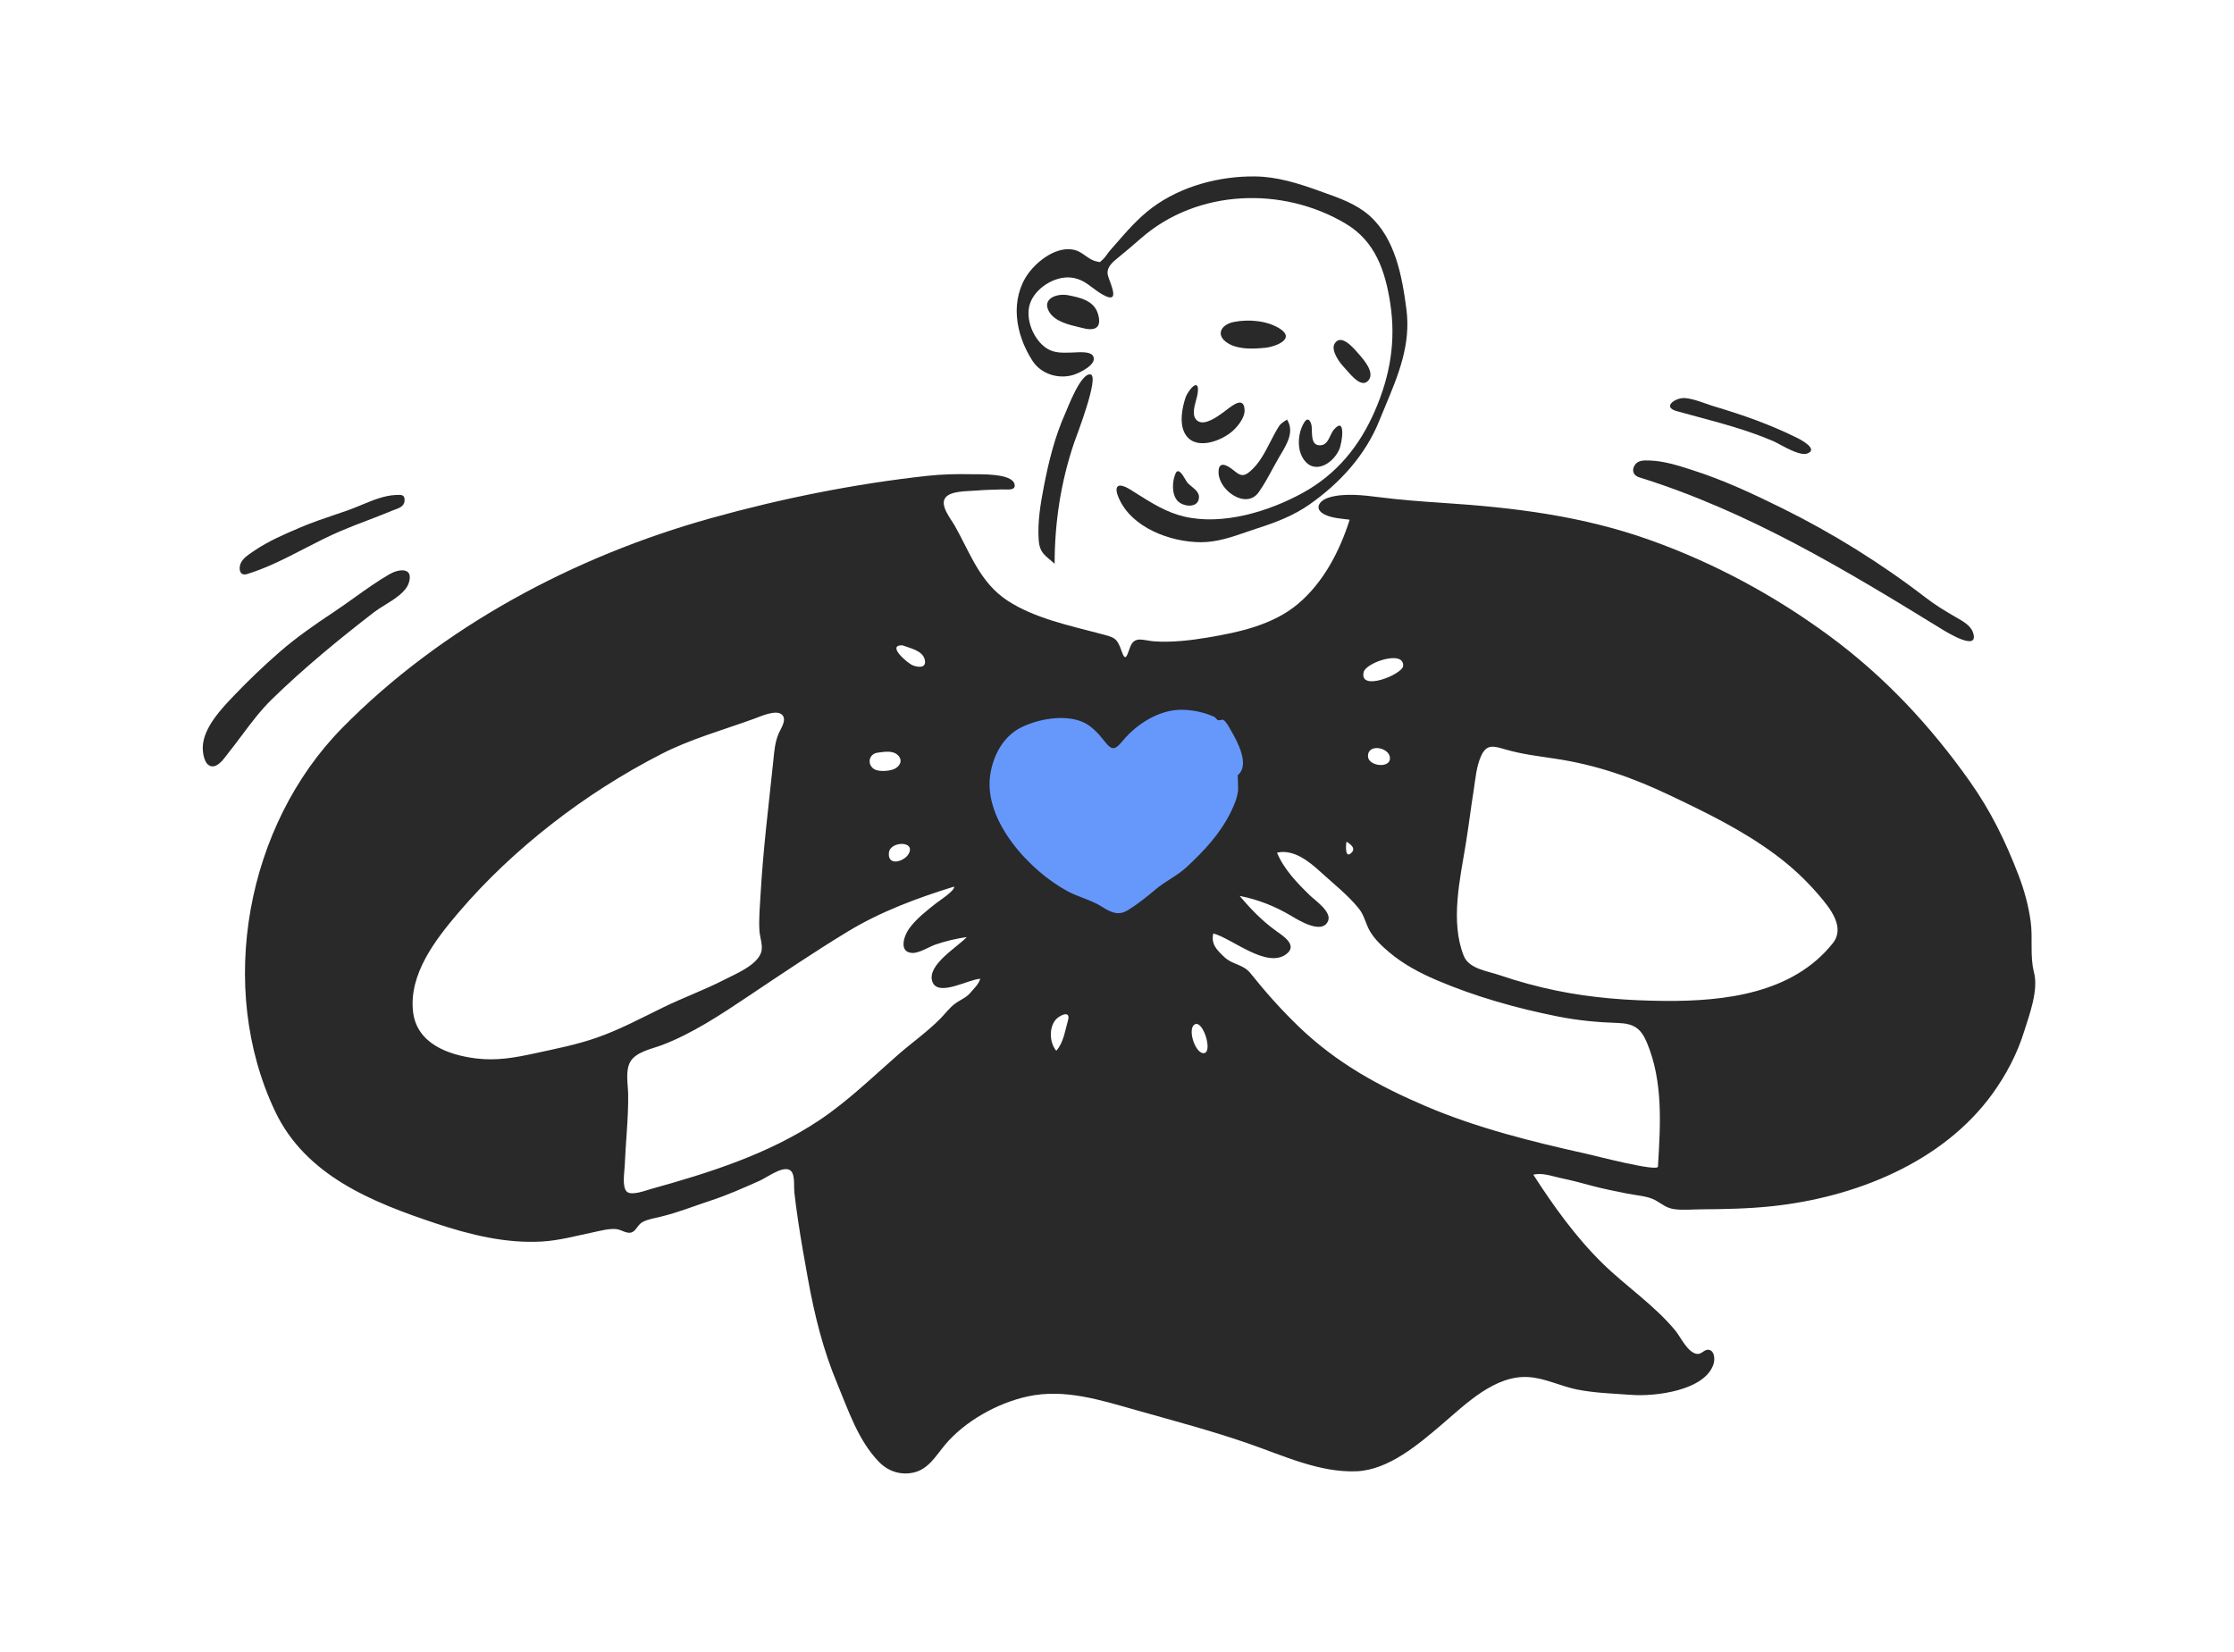 <?xml version="1.0" encoding="UTF-8"?>
<svg xmlns="http://www.w3.org/2000/svg" width="196" height="145" viewBox="0 0 196 145" fill="none">
  <path fill-rule="evenodd" clip-rule="evenodd" d="M86.152 63.338C84.419 64.584 84.695 67.034 85.217 68.815C85.985 71.437 87.515 73.864 89.261 75.956C92.357 79.667 97.614 83.835 102.46 80.576C106.775 77.675 109.497 71.819 110.437 66.887C110.727 65.363 111.114 63.092 109.749 61.946C107.732 60.252 104.174 60.56 101.739 60.779C100.135 60.922 98.588 61.409 97.003 61.181C93.322 60.649 89.224 61.13 86.152 63.338Z" fill="#6698FC"></path>
  <path fill-rule="evenodd" clip-rule="evenodd" d="M160.806 82.76C157.295 87.175 151.326 87.872 146.025 87.829C142.842 87.803 139.653 87.565 136.533 86.922C134.85 86.576 133.179 86.116 131.554 85.564C130.48 85.2 128.881 85.017 128.424 83.877C127.219 80.867 128.106 77.093 128.602 74.038C128.855 72.484 129.044 70.921 129.29 69.366C129.447 68.371 129.522 67.27 129.943 66.34C130.435 65.249 131.057 65.467 132.099 65.768C133.533 66.184 135.007 66.356 136.482 66.579C140.082 67.125 143.223 68.224 146.495 69.782C149.731 71.322 152.869 72.843 155.755 74.984C157.217 76.07 158.477 77.248 159.651 78.632C160.558 79.7 161.911 81.369 160.806 82.76ZM145.46 102.37C145.432 102.846 139.93 101.41 139.206 101.249C134.455 100.193 129.61 98.99 125.125 97.081C120.939 95.299 117.251 93.261 113.957 90.096C112.421 88.62 111.04 87.067 109.718 85.412C109.056 84.583 108.151 84.679 107.412 83.977C106.748 83.346 106.238 82.853 106.446 81.909C108.106 82.342 111.172 85.069 112.893 83.692C113.874 82.907 112.514 82.088 111.885 81.633C110.705 80.778 109.695 79.723 108.756 78.616C110.368 78.926 111.868 79.524 113.27 80.357C113.894 80.727 116.029 82.069 116.527 80.79C116.833 80.002 115.384 79.013 114.933 78.577C113.824 77.507 112.627 76.259 112.039 74.82C113.494 74.486 114.866 75.601 115.857 76.509C116.957 77.518 118.306 78.576 119.228 79.738C119.704 80.338 119.808 81.046 120.18 81.692C120.598 82.419 121.267 83.043 121.907 83.581C123.139 84.618 124.58 85.382 126.059 86.013C129.44 87.456 133.063 88.477 136.666 89.193C138.434 89.545 140.158 89.707 141.952 89.766C143.346 89.813 143.963 90.226 144.496 91.5C145.936 94.947 145.675 98.738 145.46 102.37ZM104.083 76.108C103.277 76.856 102.229 77.325 101.386 78.044C100.645 78.677 99.79 79.352 98.962 79.863C98.079 80.409 97.418 80.026 96.623 79.532C95.689 78.953 94.616 78.718 93.654 78.199C90.328 76.404 86.26 72.007 86.881 67.97C87.144 66.259 88.036 64.575 89.656 63.799C91.128 63.094 93.267 62.702 94.842 63.292C95.73 63.624 96.365 64.358 96.934 65.08C97.597 65.921 97.852 65.788 98.527 64.977C99.736 63.526 101.73 62.252 103.701 62.283C104.681 62.299 105.654 62.503 106.536 62.906C106.656 62.961 106.723 63.127 106.843 63.183C106.99 63.252 107.232 63.108 107.335 63.172C107.593 63.335 107.851 63.841 108 64.098C108.598 65.13 109.675 67.153 108.59 68.021C108.589 68.022 108.638 69.196 108.623 69.33C108.546 70.031 108.302 70.609 107.987 71.25C107.042 73.176 105.646 74.658 104.083 76.108ZM105.69 92.398C104.927 92.633 104.104 90.26 104.837 89.881C105.535 89.52 106.382 92.185 105.69 92.398ZM93.696 89.561C93.431 90.457 93.319 91.474 92.673 92.204C92.08 91.507 92.022 90.222 92.596 89.505C92.924 89.097 93.985 88.581 93.696 89.561ZM118.134 73.856C118.13 73.879 119.053 74.316 118.603 74.795C117.988 75.449 118.072 74.176 118.134 73.856ZM121.95 66.551C121.939 67.457 120.004 67.238 120.018 66.327C120.035 65.205 121.961 65.59 121.95 66.551ZM119.64 58.976C119.831 58.146 123.197 56.992 123.106 58.438C123.06 59.163 119.234 60.74 119.64 58.976ZM85.133 87.116C84.756 87.566 84.22 87.743 83.768 88.088C83.293 88.45 82.954 88.919 82.54 89.344C81.402 90.51 80.033 91.469 78.806 92.54C76.549 94.509 74.388 96.626 71.887 98.296C67.416 101.28 62.232 102.912 57.086 104.341C56.66 104.459 55.432 104.937 55.01 104.581C54.555 104.198 54.786 102.847 54.807 102.336C54.892 100.242 55.139 98.123 55.112 96.033C55.101 95.174 54.847 93.953 55.299 93.167C55.804 92.29 57.213 92.033 58.084 91.703C60.733 90.699 63.285 89.005 65.625 87.437C68.502 85.509 71.407 83.549 74.367 81.749C77.267 79.986 80.466 78.805 83.701 77.799C83.851 78.111 82.307 79.116 82.131 79.256C81.284 79.932 80.364 80.632 79.735 81.524C79.291 82.155 78.835 83.584 80.063 83.62C80.658 83.638 81.538 83.067 82.078 82.882C82.969 82.577 83.888 82.363 84.821 82.224C84.019 83.099 81.301 84.672 81.796 86.127C82.276 87.54 85.051 85.891 86.006 85.891C85.849 86.384 85.456 86.732 85.133 87.116ZM52.348 91.059C50.571 91.678 48.749 92.031 46.915 92.431C45.166 92.812 43.55 93.1 41.76 92.876C39.287 92.568 36.551 91.553 36.238 88.767C35.866 85.467 38.217 82.434 40.235 80.067C42.692 77.186 45.451 74.61 48.44 72.278C51.427 69.949 54.65 67.895 58.027 66.161C60.596 64.842 63.498 64.041 66.214 63.051C66.731 62.862 68.16 62.201 68.644 62.749C69.034 63.193 68.503 63.931 68.325 64.343C67.977 65.146 67.93 65.954 67.84 66.816C67.439 70.665 66.957 74.514 66.735 78.38C66.674 79.457 66.565 80.584 66.628 81.662C66.663 82.259 66.977 83.02 66.768 83.603C66.367 84.724 64.529 85.465 63.555 85.966C61.812 86.862 59.966 87.531 58.205 88.388C56.271 89.33 54.387 90.347 52.348 91.059ZM76.996 66.047C77.483 65.981 78.214 65.849 78.649 66.162C79.216 66.571 79.067 67.139 78.543 67.436C78.13 67.67 77.162 67.734 76.753 67.522C76.057 67.16 76.175 66.159 76.996 66.047ZM79.697 74.961C79.303 75.612 77.862 76.038 77.988 74.824C78.095 73.784 80.423 73.762 79.697 74.961ZM79.162 56.622C79.796 56.866 80.946 57.074 81.134 57.882C81.309 58.635 80.59 58.585 80.071 58.378C79.644 58.208 77.743 56.609 79.162 56.622ZM178.451 85.318C178.081 83.89 178.363 82.309 178.159 80.847C177.961 79.429 177.604 78.126 177.093 76.79C175.96 73.832 174.662 71.169 172.825 68.573C169.367 63.683 165.354 59.377 160.509 55.806C155.726 52.281 150.429 49.416 144.818 47.408C138.868 45.278 132.879 44.537 126.605 44.129C124.731 44.007 122.859 43.863 120.996 43.628C119.634 43.457 117.927 43.245 116.581 43.659C115.735 43.919 115.262 44.65 116.184 45.13C116.837 45.47 117.692 45.511 118.414 45.602C117.542 48.347 116.124 51.102 113.877 52.992C111.683 54.837 108.747 55.47 105.978 55.938C104.476 56.192 102.795 56.388 101.27 56.278C100.306 56.209 99.554 55.767 99.165 56.751C98.895 57.435 98.767 58.186 98.411 57.153C97.99 55.932 97.784 55.94 96.474 55.593C93.797 54.884 90.727 54.237 88.391 52.703C85.968 51.112 85.125 48.538 83.772 46.141C83.437 45.548 82.428 44.349 82.944 43.67C83.415 43.05 84.949 43.111 85.651 43.047C86.392 42.978 87.138 42.975 87.882 42.947C88.312 42.93 89.179 43.105 89.005 42.467C88.744 41.506 85.942 41.629 85.247 41.613C83.953 41.585 82.641 41.614 81.354 41.755C74.971 42.455 68.531 43.749 62.355 45.475C50.371 48.823 38.766 54.992 30.02 63.879C21.626 72.41 18.966 86.606 24.127 97.499C26.809 103.16 32.629 105.485 38.271 107.364C41.247 108.354 44.398 109.129 47.562 108.942C49.08 108.852 50.52 108.447 52.001 108.142C52.647 108.009 53.382 107.796 54.045 107.85C54.547 107.89 55.029 108.347 55.5 108.104C55.834 107.932 55.98 107.437 56.388 107.227C56.879 106.974 57.473 106.882 58.003 106.755C59.475 106.4 60.901 105.825 62.34 105.354C63.828 104.866 65.233 104.238 66.66 103.604C67.381 103.283 69.05 101.979 69.52 102.932C69.734 103.367 69.642 104.206 69.695 104.662C69.786 105.46 69.893 106.256 70.011 107.051C70.269 108.8 70.579 110.542 70.896 112.282C71.469 115.421 72.207 118.425 73.441 121.378C74.426 123.736 75.291 126.408 77.121 128.284C77.92 129.102 79.009 129.471 80.155 129.214C81.458 128.921 82.106 127.747 82.897 126.799C84.638 124.711 87.511 123.111 90.165 122.535C93.413 121.83 96.578 122.861 99.68 123.738C102.96 124.665 106.299 125.549 109.519 126.664C112.52 127.703 115.76 129.237 119.013 129.104C121.851 128.987 124.502 126.697 126.548 124.952C128.603 123.199 131.174 120.632 134.129 120.839C135.596 120.941 136.934 121.643 138.363 121.929C139.933 122.242 141.602 122.286 143.198 122.403C145.179 122.548 149.611 122.036 150.344 119.673C150.452 119.323 150.453 118.601 149.986 118.461C149.557 118.332 149.337 118.83 148.931 118.807C148.103 118.761 147.456 117.33 147.001 116.776C145.166 114.539 142.649 112.871 140.589 110.851C138.264 108.57 136.279 105.806 134.527 103.08C135.319 102.876 136.173 103.215 136.94 103.376C137.871 103.572 138.779 103.808 139.697 104.059C140.709 104.335 141.735 104.525 142.762 104.735C143.528 104.892 144.545 104.939 145.236 105.32C145.84 105.653 146.177 106.01 146.926 106.107C147.689 106.205 148.471 106.122 149.237 106.117C151.307 106.103 153.374 106.065 155.435 105.848C162.718 105.081 170.438 102.027 174.817 95.966C176.008 94.317 176.967 92.491 177.574 90.553C178.047 89.039 178.863 86.907 178.451 85.318Z" fill="#292929"></path>
  <path fill-rule="evenodd" clip-rule="evenodd" d="M94.171 32.896C92.874 33.295 91.343 32.826 90.598 31.679C89.84 30.513 89.322 29.163 89.218 27.774C89.118 26.443 89.423 25.095 90.214 24.002C91.057 22.84 92.774 21.537 94.314 21.941C94.638 22.026 94.931 22.231 95.222 22.434C95.531 22.649 95.837 22.863 96.174 22.93C96.261 22.947 96.322 22.964 96.367 22.976C96.428 22.992 96.461 23 96.49 22.994C96.523 22.986 96.552 22.959 96.613 22.9C96.648 22.867 96.694 22.823 96.757 22.767C96.887 22.651 97.013 22.478 97.136 22.308C97.219 22.194 97.3 22.081 97.381 21.989C97.537 21.812 97.692 21.633 97.848 21.454C98.849 20.302 99.869 19.128 101.093 18.218C103.629 16.33 106.999 15.439 110.144 15.483C112.058 15.51 113.852 16.073 115.635 16.712C115.785 16.766 115.936 16.819 116.087 16.873L116.087 16.873C117.52 17.38 118.997 17.902 120.144 18.918C122.425 20.937 123.019 24.281 123.392 27.142C123.796 30.24 122.682 32.905 121.529 35.666V35.667L121.528 35.667V35.668C121.353 36.088 121.176 36.51 121.004 36.937C119.785 39.957 117.546 42.404 114.886 44.269C113.491 45.245 111.951 45.835 110.339 46.352C110.005 46.459 109.672 46.574 109.34 46.689H109.34C108.047 47.135 106.758 47.58 105.364 47.578C102.704 47.574 99.298 46.321 98.165 43.723C97.649 42.54 98.151 42.327 99.184 42.97C99.364 43.083 99.544 43.196 99.724 43.309V43.31H99.724L99.724 43.31C101.035 44.138 102.337 44.96 103.876 45.324C107.27 46.127 111.335 44.883 114.311 43.242C117.286 41.601 119.284 39.137 120.619 36.068C121.966 32.972 122.489 29.921 121.969 26.584C121.529 23.756 120.654 21.172 118.083 19.637C112.533 16.323 105.056 16.59 100.121 20.896C99.444 21.487 98.775 22.061 98.078 22.625C97.634 22.984 97.112 23.414 97.177 24.033C97.191 24.17 97.277 24.407 97.374 24.673C97.652 25.441 98.019 26.448 96.999 25.982C96.578 25.789 96.23 25.527 95.887 25.269C95.321 24.844 94.769 24.429 93.93 24.352C92.493 24.221 90.78 25.315 90.35 26.692C89.94 28.006 90.671 29.803 91.816 30.557C92.46 30.981 93.163 30.96 93.889 30.939C93.963 30.937 94.036 30.934 94.11 30.933C94.166 30.931 94.236 30.928 94.315 30.924C94.804 30.898 95.658 30.853 95.886 31.213C96.354 31.954 94.703 32.733 94.171 32.896ZM111.461 38.757C111.704 38.283 111.945 37.814 112.217 37.391C112.344 37.194 112.55 37.058 112.747 36.928H112.747C112.804 36.891 112.86 36.854 112.913 36.816C113.579 37.844 112.921 38.946 112.355 39.894C112.289 40.004 112.225 40.112 112.164 40.218C111.985 40.528 111.81 40.85 111.633 41.175C111.256 41.87 110.872 42.578 110.427 43.2C109.342 44.715 106.982 43.076 106.912 41.518C106.858 40.325 107.71 40.844 108.257 41.29C108.82 41.748 109.086 41.863 109.677 41.362C110.47 40.688 110.971 39.712 111.461 38.757ZM105.071 34.557C105.31 32.993 104.23 34.207 103.999 34.927C103.713 35.814 103.477 37.068 103.909 37.949C104.701 39.565 106.934 38.795 108.008 37.936C108.512 37.533 109.218 36.694 109.194 35.995C109.152 34.779 108.207 35.508 107.626 35.957H107.625C107.551 36.014 107.483 36.067 107.423 36.11C107.399 36.128 107.374 36.146 107.347 36.166C106.808 36.561 105.736 37.346 105.108 36.958C104.531 36.601 104.762 35.754 104.944 35.087C104.998 34.888 105.048 34.706 105.071 34.557ZM108.265 28.249C109.54 27.997 111.182 28.127 112.292 28.844C113.721 29.767 111.842 30.432 111.028 30.515C110.042 30.614 108.782 30.68 107.877 30.201C106.594 29.521 107.022 28.495 108.265 28.249ZM93.709 25.905C92.734 25.717 91.373 26.205 92.044 27.354C92.545 28.212 93.779 28.501 94.745 28.727C94.862 28.754 94.976 28.781 95.083 28.807C96.157 29.072 96.688 28.682 96.319 27.508C95.96 26.371 94.76 26.108 93.709 25.905ZM114.064 37.928C114.154 37.556 114.677 36.16 115.031 37.185C115.085 37.343 115.092 37.574 115.099 37.82C115.117 38.444 115.137 39.169 115.937 39.063C116.35 39.009 116.546 38.598 116.727 38.218C116.817 38.029 116.903 37.848 117.011 37.721C118.102 36.433 117.767 38.869 117.482 39.479C116.854 40.823 115.095 41.749 114.222 40.044C113.898 39.41 113.899 38.609 114.064 37.928ZM118.172 32.51C118.678 33.093 119.522 34.064 120.076 33.36C120.616 32.673 119.686 31.609 119.223 31.078C119.203 31.055 119.184 31.033 119.165 31.012C119.152 30.997 119.138 30.98 119.123 30.963C118.704 30.479 117.63 29.237 117.085 30.167C116.744 30.75 117.544 31.847 117.924 32.233C117.991 32.301 118.076 32.398 118.172 32.51ZM103.305 43.943C102.782 43.348 102.837 42.246 103.133 41.557C103.374 40.997 103.777 41.691 104.011 42.092C104.068 42.19 104.114 42.271 104.146 42.312C104.251 42.445 104.401 42.569 104.556 42.696C104.877 42.961 105.216 43.239 105.194 43.649C105.14 44.651 103.764 44.465 103.305 43.943Z" fill="#292929"></path>
  <path fill-rule="evenodd" clip-rule="evenodd" d="M148.816 36.541C148.242 36.387 147.67 36.233 147.1 36.074C145.774 35.704 147.027 34.872 147.814 34.931C148.424 34.976 149.019 35.188 149.605 35.396C149.863 35.488 150.12 35.579 150.376 35.655C152.923 36.414 155.285 37.243 157.665 38.42C158.02 38.596 159.583 39.429 158.549 39.798C158.006 39.992 156.913 39.409 156.147 39.001C155.903 38.87 155.692 38.758 155.543 38.694C153.382 37.77 151.093 37.154 148.816 36.541ZM170.45 55.26C161.928 50.018 153.442 44.884 143.804 41.881C143.301 41.724 143.145 41.28 143.409 40.84C143.686 40.376 144.22 40.393 144.693 40.408L144.734 40.41C145.981 40.449 147.199 40.839 148.378 41.217L148.528 41.266C151.225 42.129 153.793 43.327 156.326 44.579C160.767 46.773 165.04 49.428 168.956 52.447C169.775 53.077 170.615 53.589 171.505 54.105C171.56 54.137 171.618 54.169 171.677 54.203C172.227 54.516 172.909 54.904 173.107 55.512C173.665 57.224 170.85 55.505 170.45 55.26ZM32.841 53.702C29.727 56.104 26.683 58.605 23.868 61.346C22.866 62.322 22.03 63.439 21.195 64.555C20.813 65.065 20.431 65.576 20.033 66.073C19.991 66.126 19.943 66.189 19.892 66.256C19.572 66.68 19.093 67.313 18.57 67.243C17.904 67.154 17.77 66.018 17.791 65.522C17.864 63.83 19.422 62.196 20.534 61.031C21.784 59.721 23.121 58.444 24.486 57.251C25.989 55.938 27.621 54.809 29.283 53.704C29.89 53.3 30.488 52.873 31.088 52.445C32.098 51.723 33.112 50.999 34.178 50.382C34.977 49.919 36.305 49.743 35.87 51.136C35.615 51.95 34.617 52.567 33.746 53.105C33.408 53.313 33.09 53.51 32.841 53.702ZM21.686 50.371C23.439 49.83 25.065 48.99 26.691 48.15C27.75 47.603 28.809 47.056 29.904 46.591C30.691 46.257 31.489 45.951 32.287 45.646C33.005 45.37 33.723 45.096 34.433 44.8C34.5 44.772 34.572 44.746 34.647 44.718C35.018 44.582 35.44 44.427 35.49 43.993C35.559 43.392 35.205 43.41 34.773 43.432C34.745 43.433 34.717 43.434 34.688 43.436C33.703 43.48 32.66 43.913 31.675 44.322C31.269 44.491 30.872 44.656 30.493 44.788C30.155 44.906 29.817 45.02 29.479 45.135C28.421 45.493 27.366 45.851 26.334 46.29C24.961 46.873 23.559 47.477 22.323 48.316C22.279 48.346 22.233 48.377 22.186 48.408C21.777 48.681 21.281 49.012 21.104 49.463C20.927 49.914 21.025 50.576 21.686 50.371Z" fill="#292929"></path>
  <path fill-rule="evenodd" clip-rule="evenodd" d="M94.268 38.767C94.434 38.285 96.483 33.017 95.681 32.858C94.831 32.69 93.696 35.746 93.449 36.298C92.539 38.338 92 40.526 91.578 42.714C91.284 44.237 91.025 45.797 91.129 47.355C91.208 48.551 91.706 48.733 92.528 49.466C92.528 45.831 93.085 42.208 94.268 38.767Z" fill="#292929"></path>
</svg>
